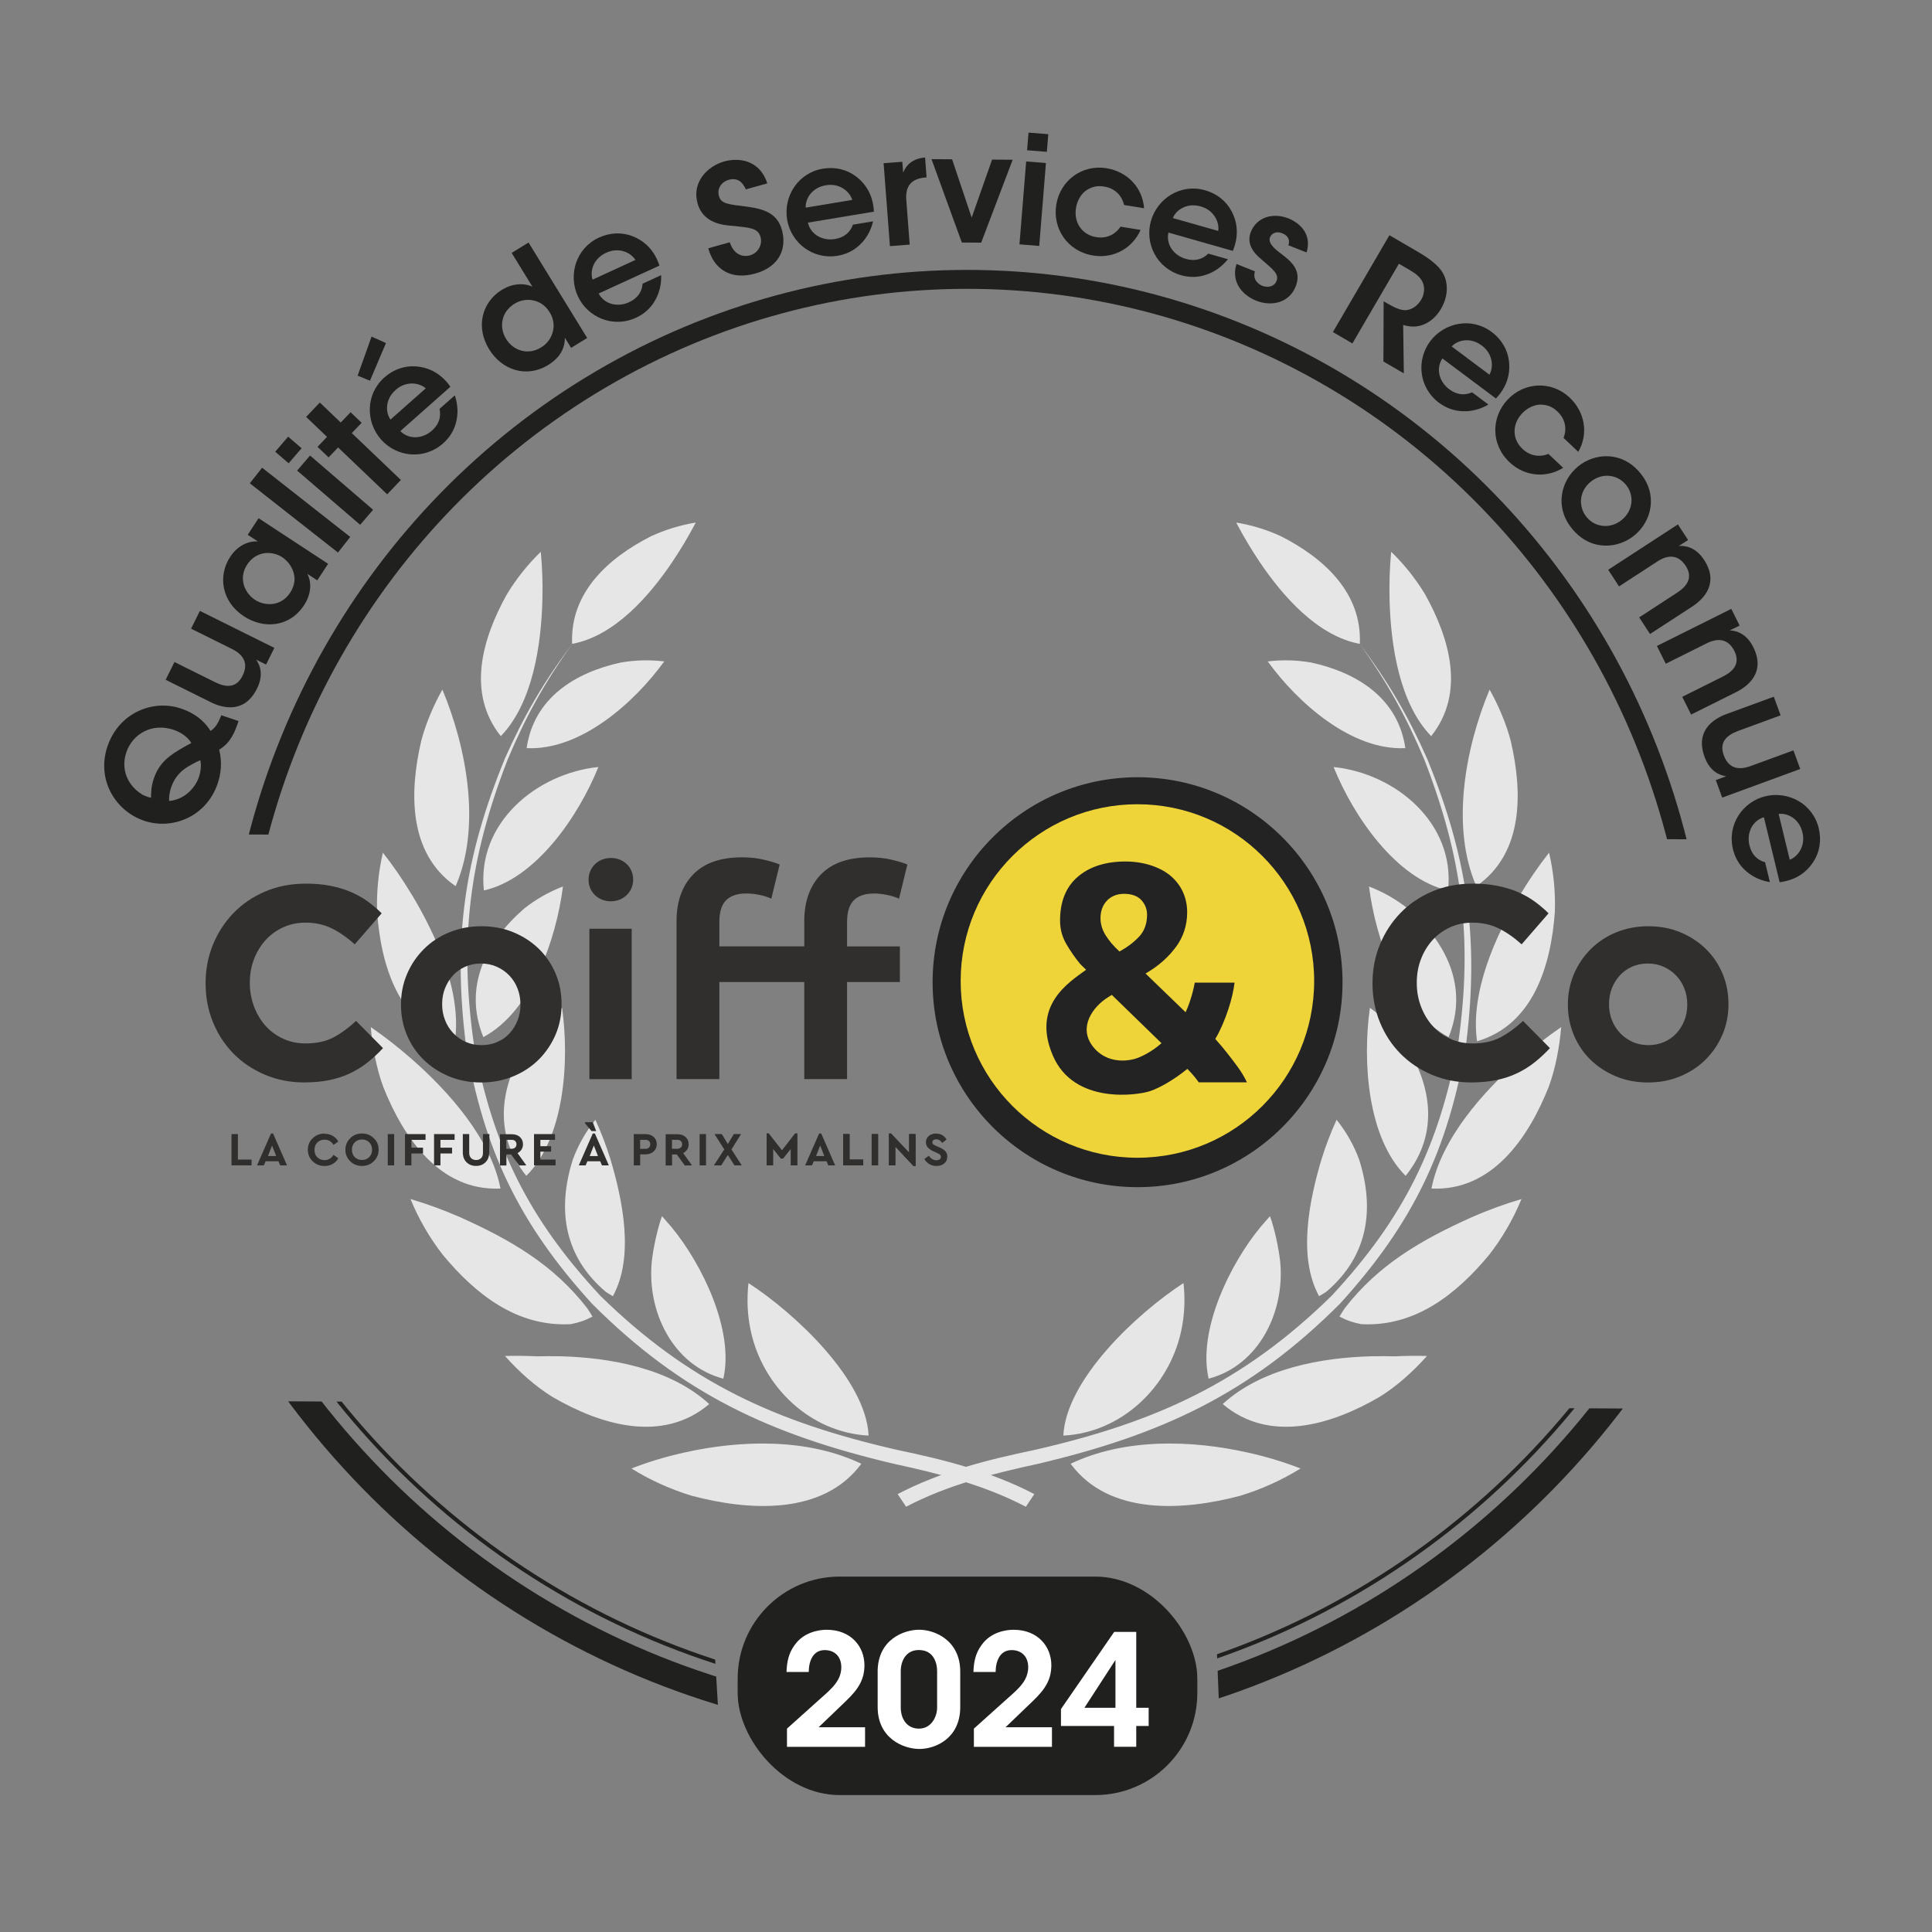 <?xml version="1.0" encoding="UTF-8"?><svg xmlns="http://www.w3.org/2000/svg" xmlns:xlink="http://www.w3.org/1999/xlink" viewBox="0 0 510.24 510.24"><rect x="0" y="0" width="510.24" height="510.24" fill="#808080" stroke="none"/><defs><style>.cls-1{stroke-width:1.05px;}.cls-1,.cls-2,.cls-3,.cls-4,.cls-5{fill:none;}.cls-1,.cls-3,.cls-5{stroke:#20201e;stroke-miterlimit:10;}.cls-6{clip-path:url(#clippath);}.cls-2,.cls-7,.cls-8,.cls-9,.cls-10,.cls-11,.cls-12,.cls-13{stroke-width:0px;}.cls-3{stroke-width:5px;}.cls-14{clip-path:url(#clippath-1);}.cls-4{stroke:#232324;stroke-miterlimit:10;stroke-width:.2px;}.cls-5{stroke-width:7px;}.cls-7{fill:#2f2f2e;}.cls-8{fill:#232324;}.cls-9{fill:#20201e;}.cls-10{fill:#302f2e;}.cls-11{fill:#fff;}.cls-12{fill:#eed439;}.cls-13{fill:#e6e6e6;}</style><clipPath id="clippath"><polygon class="cls-2" points="488.17 459.53 322.42 462.17 320.11 404.7 186.35 396.11 190.31 462.17 12.06 459.53 107.08 417.58 63.49 370.02 431.08 372 488.17 459.53"/></clipPath><clipPath id="clippath-1"><polygon class="cls-2" points="534.82 196.02 481.32 172.24 457.71 221.69 59.32 220.37 35.45 172.24 -50.43 5.79 534.82 5.79 534.82 196.02"/></clipPath></defs><g id="Calque_1"><g class="cls-6"><ellipse class="cls-1" cx="253.06" cy="233.15" rx="211.61" ry="215.86"/><ellipse class="cls-5" cx="253.06" cy="233.15" rx="218.64" ry="223.04"/></g><path class="cls-13" d="m143.24,158.58c-.31,11.64-2.51,27.08-10.98,35.84-9.12-11.44-4.86-25.82,1.58-37.42,2.49-4.12,5.52-7.93,8.98-11.28.41,4.27.54,8.57.42,12.86h0Zm37.32,225.07c15.09-3.4,32.67-3.87,46.92,2.93-10.2,13.82-30,12.37-44.76,8.46-5.6-1.7-10.99-4.13-15.96-7.21,4.47-1.75,9.11-3.13,13.8-4.18h0Zm-32.94-25.47c13.51.31,29.38,3.17,39.69,12.63-12.37,10.48-28.7,5.5-41.3-1.82-4.62-2.82-9.03-6.81-12.65-10.88,2.89-.08,5.67-.04,8.56.1,1.91-.06,3.79-.06,5.71-.02h0Zm-25.96-36.66c13.14,5.92,24.49,12.42,33.43,23.99.5.73.94,1.44,1.38,2.2-1.95,1.03-3.58,1.58-5.74,2-14.21.76-25.12-7.88-33.76-18.28-3.51-4.5-6.39-9.49-8.56-14.76,4.51,1.32,8.95,2.97,13.26,4.85h0Zm-12.91-41.81c9.79,8.6,20.85,20.99,23.43,34.18-16.05.78-25.67-13.52-30.95-26.81-1.78-4.77-2.9-10.73-3.3-15.82,3.8,2.61,7.35,5.41,10.82,8.45h0Zm.01-43.43c6.51,10.81,13.22,25.78,11.38,38.71-14.98-4.37-19.57-20.29-20.55-34.23-.17-5.22.35-10.48,1.53-15.57,2.78,3.52,5.32,7.25,7.63,11.1h0Zm11.57-2.24c-12.57-8.7-12.21-24.91-9.1-38.3,1.14-4.5,3.35-9.64,5.6-13.62,6.51,15.57,10.27,36.43,3.5,51.92h0Zm57.25-85.67c-6.03,8.97-15.28,19.61-26.48,21.68-.61-13.59,9.61-22.72,20.82-28.42,3.75-1.73,7.74-2.96,11.83-3.62-1.87,3.56-3.93,7.03-6.17,10.36h0Zm-13.58,26.59c-12.19,2.66-23,9.41-24.92,22.62,14.17.7,28.39-11.92,36.34-22.9-3.8-.46-7.65-.37-11.43.29h0Zm34.29,176.6c3.21,14.75,15.72,26.8,31.11,27.58-.7-14.81-19.43-32.29-31.73-40.28-.47,4.25-.29,8.53.62,12.7h0Zm-26.16-18.31c-1.27,13.05,5.49,27.31,18.9,30.86,2.93-12.69-5.56-30.2-13.68-40.03-.83-.98-1.66-1.94-2.52-2.9-1.19,3.29-2.33,8.54-2.7,12.07h0Zm-20.88-26.91c-4.14,13.18-2.24,25.39,8.53,34.66.13.18,1.79,1.16,2.08,1.32,5.72-10.41,2.56-25.42-.64-36.17-1.11-3.55-2.43-7.03-3.98-10.42-2.56,3.19-4.6,6.76-5.99,10.61h0Zm-11.37-31.82c-7.72,11.42-10.03,24.66-.88,36.02,10.08-10,11.44-30.21,9.44-44.38-3.32,2.4-6.07,5.01-8.56,8.36h0Zm-1.49-34.53c-10.11,8.82-16.09,20.71-10.74,33.91,12.75-6.78,19.28-25.97,21.03-39.78-3.71,1.42-7.18,3.39-10.29,5.87h0Zm-10.59-4.82c13.67-3.07,24.98-19.56,30.23-32.6-16.34,1.67-32.17,14.82-30.23,32.6h0Zm23.21-64.97c-7.19,10.11-12.18,19.06-16.98,30.5-9.98,25.8-12.79,47.12-8.95,74.56,5.03,27.46,14.43,46.47,33.46,66.95,23.49,23.01,46.46,33.37,78.28,40.68,12.65,2.64,24.82,5.7,36.34,11.7l-2.23,3.34c-11.03-5.76-22.8-8.72-34.9-11.35-32.5-7.67-55.92-18.47-79.68-42.27-19.21-21.1-28.62-40.63-33.34-68.73-3.46-27.79-.29-49.29,10.3-75.17,5.05-11.38,10.24-20.23,17.69-30.2h0Z"/><path class="cls-13" d="m366.99,158.58c.31,11.64,2.51,27.08,10.98,35.84,9.12-11.44,4.86-25.82-1.58-37.42-2.49-4.12-5.52-7.93-8.98-11.28-.41,4.27-.53,8.57-.42,12.86h0Zm-37.32,225.07c-15.09-3.4-32.67-3.87-46.92,2.93,10.2,13.82,30,12.37,44.76,8.46,5.6-1.7,10.99-4.13,15.96-7.21-4.47-1.75-9.11-3.13-13.8-4.18h0Zm32.94-25.47c-13.51.31-29.38,3.17-39.69,12.63,12.37,10.48,28.7,5.5,41.3-1.82,4.62-2.82,9.03-6.81,12.65-10.88-2.89-.08-5.67-.04-8.56.1-1.91-.06-3.79-.06-5.71-.02h0Zm25.96-36.66c-13.14,5.92-24.49,12.42-33.43,23.99-.5.73-.94,1.44-1.38,2.2,1.95,1.03,3.58,1.58,5.74,2,14.21.76,25.12-7.88,33.76-18.28,3.51-4.5,6.39-9.49,8.56-14.76-4.51,1.32-8.95,2.97-13.26,4.85h0Zm12.91-41.81c-9.79,8.6-20.85,20.99-23.43,34.18,16.05.78,25.67-13.52,30.95-26.81,1.78-4.77,2.9-10.73,3.3-15.82-3.8,2.61-7.35,5.41-10.82,8.45h0Zm-.01-43.43c-6.51,10.81-13.22,25.78-11.38,38.71,14.98-4.37,19.57-20.29,20.55-34.23.18-5.22-.35-10.48-1.53-15.57-2.78,3.52-5.32,7.25-7.63,11.1h0Zm-11.57-2.24c12.57-8.7,12.21-24.91,9.1-38.3-1.14-4.5-3.35-9.64-5.6-13.62-6.51,15.57-10.27,36.43-3.5,51.92h0Zm-57.25-85.67c6.03,8.97,15.28,19.61,26.48,21.68.61-13.59-9.61-22.72-20.82-28.42-3.75-1.73-7.74-2.96-11.83-3.62,1.87,3.56,3.93,7.03,6.17,10.36h0Zm13.58,26.59c12.19,2.66,23,9.41,24.92,22.62-14.17.7-28.39-11.92-36.34-22.9,3.8-.46,7.65-.37,11.43.29h0Zm-34.29,176.6c-3.21,14.75-15.72,26.8-31.11,27.58.7-14.81,19.43-32.29,31.73-40.28.47,4.25.29,8.53-.62,12.7h0Zm26.16-18.31c1.27,13.05-5.49,27.31-18.9,30.86-2.93-12.69,5.56-30.2,13.68-40.03.83-.98,1.66-1.94,2.52-2.9,1.19,3.29,2.33,8.54,2.7,12.07h0Zm20.88-26.91c4.14,13.18,2.24,25.39-8.53,34.66-.13.18-1.79,1.16-2.08,1.32-5.72-10.41-2.56-25.42.64-36.17,1.11-3.55,2.43-7.03,3.98-10.42,2.56,3.19,4.6,6.76,5.99,10.61h0Zm11.37-31.82c7.72,11.42,10.03,24.66.88,36.02-10.08-10-11.44-30.21-9.44-44.38,3.32,2.4,6.07,5.01,8.56,8.36h0Zm1.49-34.53c10.11,8.82,16.09,20.71,10.74,33.91-12.75-6.78-19.28-25.97-21.03-39.78,3.71,1.42,7.18,3.39,10.29,5.87h0Zm10.59-4.82c-13.67-3.07-24.98-19.56-30.23-32.6,16.34,1.67,32.17,14.82,30.23,32.6h0Zm-23.21-64.97c7.19,10.11,12.18,19.06,16.98,30.5,9.98,25.8,12.79,47.12,8.95,74.56-5.03,27.46-14.44,46.47-33.46,66.95-23.49,23.01-46.46,33.37-78.28,40.68-12.65,2.64-24.82,5.7-36.34,11.7l2.23,3.34c11.03-5.76,22.8-8.72,34.9-11.35,32.5-7.67,55.92-18.47,79.68-42.27,19.21-21.1,28.62-40.63,33.34-68.73,3.46-27.79.29-49.29-10.3-75.17-5.05-11.38-10.24-20.23-17.69-30.2h0Z"/></g><g id="Calque_2"><path class="cls-9" d="m63,190.42c-.22.64-.43,1.29-.7,1.96-1.35,3.51-3.2,4.87-4.42,5.6.85,3.37.46,6.4-.37,8.87-3.04,9.02-12.15,12.37-19.42,9.92-7.62-2.57-12.68-10.86-9.71-19.65,2.96-8.79,11.91-12.53,19.41-10,5,1.69,6.94,4.58,7.83,5.93,1.32-.91,2-2.07,2.83-4.15l4.55,1.53Zm-29.66,8.36c-1.46,4.32.28,8.83,4.53,11.23.85.37,1.45.57,2.01.68.03-1.09,0-2.87.71-4.99.78-2.31,1.96-4.19,4.14-5.91,1.71-1.32,2.9-1.98,5.8-3.57-.96-1.55-2.61-2.78-4.66-3.47-5.69-1.92-10.86,1.03-12.53,5.99v.04Zm19.21,6.39c.57-1.71.61-3.43.34-4.4-1.27.5-3.12,1.61-3.76,2.02-2.02,1.35-3.26,3.17-3.91,5.1-.54,1.59-.58,2.72-.56,3.65,4.49-.43,7.06-3.91,7.88-6.34v-.04Z"/><path class="cls-9" d="m72.46,171.1l-2.19,4.41-2.62-1.3c1.13,1.59,1.98,4.2.18,7.73-3.24,6.43-8.75,5.21-12.19,3.5l-11.89-5.91,2.33-4.69,10.71,5.32c2.9,1.44,5.67,1.61,7.29-1.74,1.67-3.37.02-5.62-2.77-7l-10.85-5.39,2.33-4.69,19.67,9.77Z"/><path class="cls-9" d="m86.66,148.89l-2.87,4.38-2.64-1.73c1.37,2.57.84,5.72-.85,8.29-3.86,5.89-10.7,6.33-15.89,2.93-5.79-3.79-6.99-10.56-3.61-15.71,2.19-3.34,5.3-4.22,7.3-4.06l-2.68-1.75,2.87-4.38,18.36,12.04Zm-19.28,9.55c2.27,1.49,6.66,2.02,9.25-1.92,1.6-2.44,1.38-4.88.26-6.81-.52-.96-1.26-1.73-2.11-2.39-.85-.6-1.86-1.03-2.91-1.19-2.24-.37-4.87.35-6.6,2.99-2.32,3.55-.76,7.44,2.08,9.3l.03.02Z"/><path class="cls-9" d="m65.98,127.64l3.24-4.12,23.28,18.29-3.24,4.12-23.28-18.29Z"/><path class="cls-9" d="m72.68,119.3l3.42-3.97,3.55,3.05-3.42,3.97-3.55-3.05Zm5.79,4.98l3.42-3.97,16.65,14.32-3.42,3.97-16.65-14.32Z"/><path class="cls-9" d="m89.29,118.17l-2.51,2.63-2.92-2.79,2.51-2.63-5.52-5.28,3.62-3.79,5.52,5.28,2.6-2.72,2.92,2.79-2.6,2.72,12.96,12.38-3.62,3.79-12.96-12.38Z"/><path class="cls-9" d="m98.13,88.9l3.81,1.7-4.23,9.94-3.26-1.33,3.68-10.32Zm7.59,24.96c2.51,2.47,6.15,1.87,8.37-.15,1.92-1.7,2.43-3.71,1.99-5.72l4.04-3.58c.84,2.52.89,4.93.34,7.08-.53,2.18-1.72,4.09-3.43,5.6-5.06,4.48-12.31,3.59-16.37-.99-4.14-4.67-4.12-12.01.85-16.41,2.45-2.18,5.43-3.16,8.36-2.92,3.84.29,6.87,2.2,9.08,5.37l-13.23,11.72Zm6.72-11.29c-1.53-1.42-5.11-2.15-7.96.42-2.9,2.57-2.63,6.07-1.35,7.82l9.31-8.25Z"/><path class="cls-9" d="m155.09,89.25l-4.26,2.62-1.65-2.69c.04,1.9-.58,4.86-4.4,7.21-5.76,3.54-12.24,1.32-15.59-4.13-3.73-6.06-1.76-12.57,3.31-15.69,3.58-2.2,6.76-1.52,8.11-.85l-1.67-2.73-3.81-6.2,4.46-2.74,15.49,25.22Zm-21.43.26c1.95,3.17,5.82,4.36,9.26,2.24,1.64-1,2.7-2.55,3.11-4.26s.12-3.55-.95-5.14c-1.01-1.63-2.51-2.63-4.14-2.99-1.65-.39-3.46-.13-5.06.86-3.65,2.24-4.04,6.33-2.24,9.26l.02.03Z"/><path class="cls-9" d="m158.1,77.52c1.69,3.1,5.34,3.58,8.05,2.29,2.33-1.07,3.41-2.84,3.56-4.89l4.91-2.25c.07,2.65-.58,4.97-1.73,6.87-1.14,1.93-2.83,3.41-4.91,4.37-6.14,2.82-12.83-.14-15.38-5.7-2.6-5.67-.45-12.68,5.58-15.46,2.98-1.37,6.11-1.44,8.85-.37,3.59,1.39,5.93,4.1,7.13,7.77l-16.07,7.37Zm9.71-8.86c-1.05-1.81-4.27-3.54-7.74-1.9-3.53,1.62-4.28,5.05-3.57,7.09l11.3-5.19Z"/><path class="cls-9" d="m192.73,64c1.27,3.8,4.05,3.81,5.29,3.46,2.2-.61,3.4-2.86,2.84-4.86-.68-2.43-2.89-2.47-7.3-2.95-2.37-.17-7.84-.55-9.34-5.95-1.53-5.47,2.46-9.78,7.08-11.07,3.78-1.05,9.34-.45,11.34,5.8l-5.66,1.58c-.6-1.25-1.71-3.3-4.52-2.52-1.89.53-3.14,2.29-2.6,4.21.55,2.13,2.24,2.24,7.62,2.9,4.88.67,7.89,2.07,9.02,6.12,1.28,4.58-.34,9.64-7.04,11.52-6.47,1.81-10.91-1.15-12.41-6.67l5.7-1.59Z"/><path class="cls-9" d="m213.37,58.8c.81,3.43,4.21,4.85,7.17,4.32,2.53-.42,4.03-1.85,4.72-3.79l5.33-.88c-.63,2.58-1.86,4.65-3.48,6.17-1.61,1.56-3.63,2.55-5.88,2.92-6.67,1.11-12.34-3.5-13.35-9.54-1.02-6.16,2.89-12.36,9.44-13.45,3.24-.54,6.28.21,8.64,1.97,3.1,2.28,4.65,5.51,4.84,9.38l-17.44,2.9Zm11.7-6c-.54-2.02-3.19-4.54-6.97-3.87-3.83.64-5.46,3.75-5.3,5.91l12.27-2.04Z"/><path class="cls-9" d="m233.35,43.11l4.95-.38.22,2.87c.81-2.03,2.48-3.72,5.79-4.01l.4,5.26-.24.02c-3.67.28-5.41,2.14-5.12,5.93l.9,11.8-5.22.4-1.67-21.9Z"/><path class="cls-9" d="m259.14,64.09l-5.12-.04-8.01-22.02,5.44.04,5.17,15.4,5.39-15.32,5.44.04-8.32,21.9Z"/><path class="cls-9" d="m271.01,42.64l5.22.42-1.77,21.89-5.22-.42,1.77-21.89Zm.62-7.62l5.22.42-.38,4.66-5.22-.42.38-4.67Z"/><path class="cls-9" d="m301.22,60.73c-2.01,4.62-6.92,7.67-12.53,6.75-6.87-1.12-10.74-7.22-9.73-13.42,1.04-6.39,6.8-10.68,13.28-9.63,5.45.89,9.51,5.07,9.91,10.57l-5.29-.86c-.54-2.44-2.36-4.4-5.21-4.86-1.89-.35-3.46.08-4.92,1.1-1.3,1-2.25,2.63-2.56,4.53-.64,3.91,1.64,7.11,5.31,7.71,3.24.53,5.37-1.11,6.45-2.76l5.29.86Z"/><path class="cls-9" d="m308.58,61.41c-.73,3.45,1.73,6.19,4.63,6.97,2.46.7,4.43.05,5.89-1.4l5.2,1.48c-1.67,2.06-3.67,3.41-5.78,4.1-2.12.73-4.37.75-6.57.13-6.5-1.85-9.66-8.45-7.99-14.33,1.71-6,7.9-9.94,14.29-8.12,3.15.9,5.59,2.88,6.97,5.48,1.82,3.39,1.84,6.97.37,10.54l-17.01-4.84Zm13.14-.42c.38-2.05-.94-5.47-4.65-6.48-3.73-1.06-6.54,1.05-7.32,3.08l11.97,3.4Z"/><path class="cls-9" d="m340.25,64.78c.39-1.09.27-2.43-1.62-3.18-1.64-.65-2.83.08-3.23,1.09-.48,1.32.73,2.61,2.44,3.94,2.92,2.19,6.07,4.56,4.37,8.96-1.59,4.23-6.18,5.51-10.46,3.82-3.16-1.25-6.79-4.58-5.2-9.68l4.87,1.93c-.68,2.27,1.04,3.46,1.97,3.83,1.53.6,3.22.12,3.73-1.28.69-1.75-.64-2.84-3.88-5.62-2.41-1.95-4.04-4.35-2.91-7.31,1.59-4.02,5.96-5.17,9.91-3.61,2.75,1.09,6.36,3.94,4.82,9.01l-4.8-1.9Z"/><path class="cls-9" d="m366.95,62.12l7.74,4.52c3.97,2.32,5.89,4.27,6.69,6.08,1.22,2.75.85,6.01-.81,8.84-1.09,1.87-2.57,3.22-4.16,3.96-2.05.98-3.93.86-5.83.3l.17,12.79-5.39-3.14.06-15.9,1,.58c1.69.99,3.58,1.95,5.14,1.75,1.49-.24,2.89-1.23,3.8-2.78.91-1.55.97-3.41.26-4.8-.59-1.13-1.71-2.07-3.16-2.91l-3.01-1.75-12.28,21.04-5.15-3,14.92-25.56Z"/><path class="cls-9" d="m380.93,94.66c-1.92,2.96-.59,6.4,1.84,8.16,2.05,1.53,4.12,1.63,6,.79l4.32,3.23c-2.29,1.33-4.64,1.87-6.86,1.76-2.24-.08-4.35-.86-6.18-2.22-5.41-4.05-6.01-11.33-2.35-16.23,3.74-5,10.92-6.46,16.24-2.49,2.63,1.96,4.19,4.68,4.56,7.6.49,3.81-.76,7.17-3.42,9.98l-14.16-10.58Zm12.42,4.29c1.09-1.78,1.07-5.44-2.03-7.71-3.11-2.32-6.48-1.35-7.93.26l9.96,7.45Z"/><path class="cls-9" d="m412.84,123.54c-4.25,2.69-10.03,2.46-14.16-1.45-5.06-4.78-4.83-12-.51-16.56,4.45-4.71,11.63-5.02,16.39-.51,4.01,3.79,5.02,9.54,2.26,14.31l-3.89-3.68c.93-2.32.51-4.96-1.58-6.94-1.37-1.35-2.91-1.87-4.69-1.85-1.64.1-3.34.91-4.66,2.31-2.72,2.88-2.64,6.81.06,9.36,2.38,2.25,5.07,2.09,6.88,1.34l3.89,3.68Z"/><path class="cls-9" d="m416.72,123.22c4.3-3.58,11.52-4.23,16.41,1.64,4.89,5.87,2.95,12.85-1.39,16.46-4.36,3.64-11.58,4.29-16.47-1.58-4.89-5.87-2.95-12.85,1.42-16.49l.03-.03Zm3.29,4.08c-2.95,2.46-3.26,6.52-.96,9.29,2.3,2.77,6.33,3.16,9.31.68,2.98-2.48,3.32-6.52,1.02-9.28-2.3-2.77-6.36-3.19-9.34-.71l-.03.03Z"/><path class="cls-9" d="m443.14,138.5l2.68,4.12c-.8.52-1.58,1.03-2.47,1.56,1.96-.13,4.64.46,6.75,3.77,3.87,6.02.02,10.15-3.23,12.27l-11.1,7.22-2.86-4.39,9.99-6.51c2.75-1.79,4.27-4.07,2.26-7.15-2.06-3.1-4.84-2.82-7.42-1.13l-10.16,6.61-2.86-4.39,18.4-11.98Z"/><path class="cls-9" d="m457.24,160.81l2.2,4.4c-.86.43-1.68.84-2.63,1.27,1.97.09,4.56.99,6.27,4.51,3.16,6.43-1.14,10.09-4.61,11.82l-11.85,5.91-2.34-4.69,10.67-5.32c2.94-1.46,4.71-3.55,3.07-6.85-1.7-3.31-4.49-3.35-7.24-1.98l-10.85,5.41-2.34-4.69,19.65-9.8Z"/><path class="cls-9" d="m454.83,210.64l-1.69-4.62,2.74-1.01c-1.93-.27-4.41-1.45-5.73-5.18-2.44-6.77,2.24-9.94,5.84-11.26l12.47-4.57,1.8,4.92-11.23,4.12c-3.04,1.12-5.07,3.01-3.76,6.49,1.29,3.53,4.06,3.88,6.99,2.81l11.38-4.17,1.8,4.92-20.62,7.56Z"/><path class="cls-9" d="m465.83,215.83c-3.37,1.06-4.54,4.56-3.79,7.46.6,2.49,2.13,3.89,4.12,4.43l1.27,5.25c-2.62-.44-4.77-1.52-6.41-3.02-1.68-1.49-2.81-3.44-3.34-5.65-1.59-6.57,2.59-12.56,8.54-14.01,6.07-1.47,12.54,1.98,14.1,8.43.77,3.19.25,6.28-1.33,8.76-2.05,3.25-5.16,5.04-8.99,5.51l-4.16-17.18Zm6.84,11.22c1.97-.68,4.29-3.51,3.35-7.23-.91-3.77-4.13-5.17-6.28-4.86l2.93,12.09Z"/><rect class="cls-9" x="194.82" y="416.38" width="121.39" height="57.7" rx="26.94" ry="26.94"/><path class="cls-11" d="m207.84,456.53c2.95-2.67,5.9-5.29,8.86-7.95,3.03-2.67,5.45-4.76,5.49-8.24,0-2.99-1.89-4.55-4.39-4.55-2.95,0-4.18,2.67-4.22,5.78h-5.86c.08-2.34.45-4.84,2.13-7.09,2.38-3.4,6.31-4.06,8.49-4.06,6.36,0,9.96,4.39,9.96,9.39-.04,3.53-1.31,6.03-4.88,9.43-2.38,2.3-4.8,4.59-7.22,6.93h12.26v5.17h-20.62v-4.8Z"/><path class="cls-11" d="m231.78,441.56c0-8.77,7.18-11.15,10.95-11.15,4.26,0,10.87,2.87,10.87,11.07v9.35c0,8.28-6.56,11.07-10.78,11.07s-11.03-2.79-11.03-11.07v-9.27Zm6.11,9.43c0,2.75,1.48,5.54,4.8,5.54s4.8-3.2,4.8-5.54v-9.68c0-1.72-.66-5.54-4.84-5.54-3.4,0-4.76,2.91-4.76,5.58v9.63Z"/><path class="cls-11" d="m257.2,456.53c2.95-2.67,5.9-5.29,8.86-7.95,3.03-2.67,5.45-4.76,5.49-8.24,0-2.99-1.89-4.55-4.39-4.55-2.95,0-4.18,2.67-4.22,5.78h-5.86c.08-2.34.45-4.84,2.13-7.09,2.38-3.4,6.31-4.06,8.49-4.06,6.36,0,9.96,4.39,9.96,9.39-.04,3.53-1.31,6.03-4.88,9.43-2.38,2.3-4.8,4.59-7.22,6.93h12.26v5.17h-20.62v-4.8Z"/><path class="cls-11" d="m294.22,455.83h-14.02v-4.47l14.06-20.38h5.82v20.05h3.28v4.8h-3.28v5.49h-5.86v-5.49Zm.37-4.8v-12.63l-8.2,12.63h8.2Z"/><g class="cls-14"><ellipse class="cls-3" cx="255.41" cy="271.33" rx="193.66" ry="197.55"/></g><path class="cls-8" d="m300.43,205.44c-29.75,0-53.95,24.21-53.95,53.96s24.2,53.95,53.95,53.95,53.96-24.2,53.96-53.95-24.2-53.96-53.96-53.96"/><path class="cls-8" d="m262.17,221.14c9.8-9.8,23.33-15.87,38.26-15.87s28.46,6.07,38.26,15.87c9.8,9.8,15.87,23.33,15.87,38.26s-6.07,28.46-15.87,38.26c-9.8,9.8-23.33,15.87-38.26,15.87s-28.46-6.07-38.26-15.87c-9.8-9.8-15.87-23.33-15.87-38.26s6.07-28.46,15.87-38.26m38.26-15.53c-14.83,0-28.27,6.03-38.01,15.77-9.74,9.74-15.77,23.18-15.77,38.01s6.03,28.27,15.77,38.01c9.74,9.74,23.18,15.77,38.01,15.77s28.27-6.03,38.01-15.77c9.74-9.74,15.77-23.18,15.77-38.01s-6.03-28.27-15.77-38.01c-9.74-9.74-23.18-15.77-38.01-15.77Z"/><path class="cls-8" d="m300.43,216.64c-23.58,0-42.76,19.19-42.76,42.76s19.18,42.76,42.76,42.76,42.76-19.18,42.76-42.76-19.18-42.76-42.76-42.76"/><path class="cls-4" d="m300.43,216.64c-23.58,0-42.76,19.19-42.76,42.76s19.18,42.76,42.76,42.76,42.76-19.18,42.76-42.76-19.18-42.76-42.76-42.76Z"/><path class="cls-12" d="m253.71,259.08c0,25.78,20.9,46.68,46.68,46.68s46.68-20.9,46.68-46.68-20.9-46.68-46.68-46.68-46.68,20.9-46.68,46.68"/><path class="cls-8" d="m313.83,282.56c.83.81,1.67,1.79,2.5,2.93.09.12.18.24.26.36h12.73c-.74-1.58-1.65-2.99-2.44-4.08-1.78-2.42-3.9-5.16-5.77-7.21l-.16-.17.12-.2c.64-1.08,1.24-2.29,1.8-3.59.55-1.3,1.06-2.63,1.5-3.95.44-1.32.81-2.63,1.1-3.9.26-1.15.46-2.24.58-3.24h-10.51c-.16.93-.4,1.94-.7,3.03-.49,1.75-1.01,3.22-1.54,4.38l-.19.41-10.57-10.22.35-.21c3.07-1.81,5.65-4.09,7.65-6.78,1.98-2.67,2.99-5.75,2.99-9.18,0-1.85-.35-3.59-1.04-5.18-.69-1.59-1.72-3-3.06-4.21-1.34-1.2-3.05-2.17-5.06-2.87-2.02-.7-4.42-1.16-7.14-1.16-5.37,0-9.64,1.45-12.69,4.12-3.04,2.66-4.58,6.51-4.58,11.46,0,2.24.55,4.32,1.64,6.19,1.1,1.89,2.35,3.7,3.73,5.36l1.51,1.47c-4.46,3.27-14.48,9.36-8.78,22.66,5.58,13.02,22.43,10.49,25.69,9.38,2.58-.88,6.28-2.98,9.83-5.87l.25.25Zm-21.57-44.61c1.09-1.19,2.64-1.89,4.61-1.89,2.15,0,3.72.66,4.67,1.77.93,1.09,1.4,2.35,1.4,3.74,0,2.38-.72,4.34-2.13,5.83-1.38,1.46-3.05,2.73-4.96,3.78l-.2.11-.17-.16c-1.41-1.3-2.58-2.68-3.47-4.1-.91-1.45-1.37-2.97-1.37-4.52,0-1.85.55-3.39,1.63-4.57Zm8.25,41.42c-2.17.88-8.24,1.88-11.99-3.14-3.76-5.02.12-10.36,4.08-12.84.33-.21.68-.42,1.03-.64l13.07,12.71.05.05c-2.8,2.45-5.22,3.45-6.24,3.87Z"/><path class="cls-10" d="m378.22,235.44c-3.24,1.38-6.02,3.26-8.34,5.66-2.32,2.39-4.13,5.17-5.44,8.34-1.31,3.17-1.96,6.56-1.96,10.19v.14c0,3.63.65,7.04,1.96,10.22,1.3,3.19,3.12,5.96,5.44,8.3,2.32,2.35,5.07,4.19,8.27,5.55,3.19,1.35,6.65,2.03,10.37,2.03,2.47,0,4.69-.21,6.67-.62,1.98-.41,3.81-1.01,5.48-1.81,1.67-.8,3.2-1.75,4.6-2.86,1.4-1.11,2.76-2.37,4.06-3.77l-7.1-7.18c-1.98,1.84-3.98,3.29-5.98,4.35-2,1.06-4.46,1.59-7.36,1.59-2.18,0-4.17-.42-5.98-1.27-1.81-.84-3.36-1.99-4.64-3.44-1.28-1.45-2.28-3.14-3.01-5.08-.73-1.93-1.09-3.99-1.09-6.16v-.14c0-2.18.36-4.22,1.09-6.13.72-1.91,1.74-3.59,3.04-5.04,1.3-1.45,2.86-2.58,4.68-3.41,1.81-.82,3.78-1.23,5.91-1.23,2.56,0,4.87.51,6.92,1.52,2.05,1.02,4.07,2.42,6.05,4.21l7.11-8.19c-1.16-1.16-2.42-2.22-3.77-3.19-1.35-.97-2.83-1.79-4.42-2.47-1.59-.68-3.37-1.21-5.33-1.6-1.96-.39-4.12-.58-6.49-.58-3.92,0-7.49.69-10.73,2.07Z"/><path class="cls-10" d="m431.14,275.16c-1.26-.57-2.35-1.35-3.28-2.33-.93-.98-1.65-2.12-2.16-3.43-.51-1.31-.76-2.69-.76-4.16v-.1c0-1.47.25-2.85.76-4.14.5-1.29,1.21-2.43,2.1-3.4.9-.98,1.98-1.75,3.23-2.3,1.26-.56,2.65-.83,4.19-.83s2.89.29,4.16.86c1.27.57,2.38,1.35,3.31,2.33.93.98,1.65,2.12,2.16,3.43.5,1.31.76,2.69.76,4.16v.1c0,1.47-.25,2.85-.76,4.14-.51,1.29-1.21,2.43-2.11,3.4-.9.98-1.98,1.75-3.26,2.3-1.27.56-2.66.83-4.16.83s-2.93-.29-4.19-.86Zm-4.32-28.93c-2.6,1.08-4.84,2.56-6.72,4.45-1.88,1.88-3.35,4.06-4.42,6.55-1.06,2.49-1.6,5.15-1.6,8.01v.11c0,2.85.52,5.52,1.57,8.01,1.05,2.49,2.51,4.65,4.39,6.5,1.88,1.84,4.11,3.31,6.7,4.39,2.58,1.08,5.41,1.63,8.49,1.63s5.92-.54,8.52-1.63c2.6-1.08,4.84-2.56,6.72-4.44,1.88-1.88,3.35-4.07,4.42-6.55,1.07-2.49,1.6-5.16,1.6-8.01v-.11c0-2.85-.52-5.52-1.57-8.01-1.04-2.49-2.51-4.65-4.39-6.5-1.88-1.84-4.11-3.31-6.7-4.39-2.58-1.08-5.41-1.62-8.49-1.62s-5.92.54-8.52,1.62Z"/><path class="cls-10" d="m70.04,235.44c-3.24,1.38-6.02,3.26-8.34,5.66-2.32,2.39-4.13,5.17-5.44,8.34-1.3,3.17-1.96,6.56-1.96,10.19v.14c0,3.63.65,7.04,1.96,10.22,1.31,3.19,3.12,5.96,5.44,8.3,2.32,2.35,5.08,4.19,8.27,5.55,3.19,1.35,6.65,2.03,10.37,2.03,2.47,0,4.69-.21,6.67-.62,1.98-.41,3.81-1.01,5.48-1.81,1.67-.8,3.2-1.75,4.6-2.86,1.4-1.11,2.76-2.37,4.06-3.77l-7.11-7.18c-1.98,1.84-3.98,3.29-5.98,4.35-2.01,1.06-4.46,1.59-7.36,1.59-2.17,0-4.17-.42-5.98-1.27-1.81-.84-3.36-1.99-4.64-3.44-1.28-1.45-2.29-3.14-3.01-5.08-.72-1.93-1.09-3.99-1.09-6.16v-.14c0-2.18.36-4.22,1.09-6.13.72-1.91,1.74-3.59,3.05-5.04,1.31-1.45,2.87-2.58,4.68-3.41,1.81-.82,3.78-1.23,5.91-1.23,2.56,0,4.87.51,6.92,1.52,2.05,1.02,4.07,2.42,6.06,4.21l7.11-8.19c-1.16-1.16-2.42-2.22-3.77-3.19-1.35-.97-2.83-1.79-4.42-2.47-1.6-.68-3.37-1.21-5.33-1.6-1.96-.39-4.12-.58-6.49-.58-3.91,0-7.49.69-10.73,2.07Z"/><path class="cls-10" d="m122.96,275.16c-1.26-.57-2.35-1.35-3.28-2.33-.93-.98-1.65-2.12-2.15-3.43-.51-1.31-.76-2.69-.76-4.16v-.1c0-1.47.25-2.85.76-4.14.51-1.29,1.21-2.43,2.11-3.4.9-.98,1.97-1.75,3.23-2.3,1.26-.56,2.65-.83,4.19-.83s2.89.29,4.17.86c1.27.57,2.37,1.35,3.31,2.33.93.98,1.65,2.12,2.15,3.43.51,1.31.76,2.69.76,4.16v.1c0,1.47-.25,2.85-.76,4.14-.51,1.29-1.21,2.43-2.1,3.4-.9.98-1.98,1.75-3.26,2.3-1.27.56-2.66.83-4.16.83s-2.93-.29-4.19-.86Zm-4.32-28.93c-2.6,1.08-4.85,2.56-6.72,4.45-1.88,1.88-3.35,4.06-4.42,6.55-1.06,2.49-1.6,5.15-1.6,8.01v.11c0,2.85.52,5.52,1.57,8.01,1.04,2.49,2.51,4.65,4.39,6.5,1.88,1.84,4.11,3.31,6.7,4.39,2.58,1.08,5.41,1.63,8.49,1.63s5.92-.54,8.52-1.63c2.6-1.08,4.85-2.56,6.73-4.44,1.88-1.88,3.35-4.07,4.42-6.55,1.06-2.49,1.59-5.16,1.59-8.01v-.11c0-2.85-.52-5.52-1.57-8.01-1.05-2.49-2.51-4.65-4.39-6.5-1.88-1.84-4.11-3.31-6.7-4.39-2.58-1.08-5.41-1.62-8.49-1.62s-5.92.54-8.52,1.62Z"/><rect class="cls-10" x="155.66" y="245.28" width="11.17" height="39.72"/><path class="cls-10" d="m158.97,227.03c-.72.3-1.35.71-1.87,1.24-.52.52-.93,1.13-1.22,1.82-.3.69-.44,1.43-.44,2.22v.03c0,.79.14,1.53.43,2.22.29.69.7,1.29,1.22,1.8.52.51,1.14.92,1.86,1.22.72.3,1.5.45,2.36.45s1.64-.15,2.37-.45c.72-.3,1.34-.71,1.87-1.23.52-.52.93-1.13,1.23-1.82.29-.69.44-1.43.44-2.22v-.03c0-.79-.15-1.53-.43-2.22-.29-.69-.7-1.29-1.22-1.8-.52-.51-1.14-.92-1.86-1.22-.72-.3-1.5-.45-2.36-.45s-1.64.15-2.37.45Z"/><path class="cls-10" d="m216.77,230.97c-2.91,3.03-4.36,7.13-4.36,12.28v6.69h-22.43v-6.54c0-1.06.11-2.05.34-2.96.23-.91.61-1.69,1.14-2.35.53-.66,1.26-1.17,2.2-1.55.93-.38,2.09-.57,3.45-.57,1.01,0,2.11.11,3.3.34,1.19.23,2.29.57,3.3,1.02l2.2-9.02c-.96-.41-2.33-.82-4.1-1.25-1.77-.43-3.71-.64-5.84-.64-5.71,0-10.02,1.52-12.93,4.55-2.91,3.03-4.36,7.13-4.36,12.28v41.74h11.3v-25.64h22.43v25.64h11.3v-25.64h13.95v-9.4h-13.95v-6.54c0-1.06.12-2.05.34-2.96.23-.91.61-1.69,1.14-2.35.53-.66,1.26-1.17,2.2-1.55.93-.38,2.08-.57,3.45-.57,1.01,0,2.11.11,3.3.34,1.19.23,2.29.57,3.3,1.02l2.2-9.02c-.96-.41-2.33-.82-4.09-1.25-1.77-.43-3.72-.64-5.84-.64-5.71,0-10.02,1.52-12.93,4.55Z"/><polygon class="cls-10" points="61.14 299.51 61.14 307.77 66.44 307.77 66.44 306.24 62.83 306.24 62.83 299.51 61.14 299.51"/><path class="cls-10" d="m71.85,302.53l1.09,2.78h-2.17l1.09-2.78Zm-.28-3.17l-3.69,8.41h1.81l.46-1.08h3.38l.46,1.08h1.81l-3.68-8.41h-.56Z"/><path class="cls-7" d="m216.61,302.53l1.09,2.78h-2.18l1.09-2.78Zm-.28-3.17l-3.69,8.41h1.81l.46-1.08h3.38l.46,1.08h1.81l-3.68-8.41h-.56Z"/><path class="cls-10" d="m82.58,300.6c-.85.83-1.28,1.84-1.28,3.05s.43,2.23,1.28,3.05c.85.83,1.89,1.24,3.13,1.24.79,0,1.5-.17,2.14-.54.64-.36,1.14-.86,1.5-1.5l-1.27-.9c-.59.93-1.38,1.39-2.36,1.39-.78,0-1.41-.25-1.92-.75-.5-.5-.75-1.15-.75-1.94s.25-1.45.75-1.96c.5-.51,1.14-.76,1.92-.76.99,0,1.78.46,2.36,1.39l1.27-.9c-.36-.64-.86-1.14-1.5-1.5s-1.35-.54-2.14-.54v-.06c-1.24,0-2.28.41-3.13,1.24Z"/><path class="cls-10" d="m93.69,305.6c-.5-.5-.75-1.15-.75-1.95s.25-1.44.75-1.95c.5-.51,1.14-.76,1.9-.76h.03c.76-.01,1.39.24,1.89.75.5.51.75,1.16.75,1.95s-.25,1.44-.75,1.95c-.5.51-1.14.76-1.9.76s-1.42-.25-1.92-.75Zm-1.19-5.01c-.85.83-1.28,1.84-1.28,3.05s.43,2.23,1.28,3.05c.85.83,1.89,1.24,3.1,1.24s2.25-.41,3.11-1.24c.86-.83,1.29-1.84,1.29-3.05s-.42-2.23-1.29-3.05c-.86-.83-1.9-1.24-3.11-1.24s-2.25.41-3.1,1.24Z"/><rect class="cls-10" x="102.41" y="299.51" width="1.69" height="8.26"/><polygon class="cls-10" points="106.96 299.51 106.96 307.77 108.65 307.77 108.65 304.63 111.72 304.63 111.72 303.1 108.65 303.1 108.65 301.04 112.39 301.04 112.39 299.51 106.96 299.51"/><polygon class="cls-10" points="114.63 299.51 114.63 307.77 116.32 307.77 116.32 304.63 119.39 304.63 119.39 303.1 116.32 303.1 116.32 301.04 120.06 301.04 120.06 299.51 114.63 299.51"/><path class="cls-10" d="m127.55,299.51v4.97c0,.6-.16,1.06-.5,1.39-.34.33-.78.49-1.31.49s-.98-.16-1.31-.49c-.34-.33-.51-.79-.51-1.39v-4.97h-1.69v4.84c0,1.09.32,1.95.98,2.6.65.65,1.49.97,2.51.97s1.86-.33,2.51-.97c.65-.65.96-1.51.98-2.6v-.06s0-.13,0-.13l.04-4.65h-1.69Z"/><path class="cls-10" d="m133.74,301.03h1.41c.39,0,.69.11.91.32.23.21.34.5.34.85s-.11.65-.34.86c-.22.21-.54.33-.92.33h-1.42v-2.36Zm-1.69-1.49v8.26h1.69v-2.91h1.24l2.14,2.91,1.89-.02-2.34-3.25c.45-.22.8-.54,1.06-.94.26-.4.39-.86.39-1.39,0-.8-.28-1.44-.83-1.93-.55-.49-1.26-.72-2.14-.72h-3.1Z"/><polygon class="cls-10" points="141.03 299.51 141.03 307.77 146.73 307.77 146.73 306.24 142.71 306.24 142.71 304.15 145.55 304.15 145.55 302.71 142.71 302.71 142.71 301.04 146.58 301.04 146.58 299.51 141.03 299.51"/><path class="cls-10" d="m156.83,302.53l1.09,2.78h-2.18l1.09-2.78Zm-.28-3.17l-3.69,8.41h1.81l.46-1.08h3.38l.47,1.08h1.81l-3.68-8.41h-.56Zm-2.04-2.98v.3l1.71,2.03h1.23l-.9-2.33h-2.04Z"/><path class="cls-10" d="m169.06,301.03h1.43c.39-.01.69.1.91.31.22.21.34.5.34.85s-.11.65-.34.88c-.23.22-.54.34-.93.34h-1.41v-2.38Zm-1.68-1.51v8.26h1.69v-2.92h1.41c.88,0,1.59-.25,2.14-.75.55-.5.83-1.14.83-1.93s-.28-1.44-.83-1.93c-.55-.49-1.26-.73-2.14-.73h0s-3.1-.01-3.1-.01Z"/><path class="cls-10" d="m177.49,301.03h1.41c.39,0,.69.11.91.32.22.21.34.5.34.85s-.11.65-.34.86c-.23.21-.54.33-.93.33h-1.41v-2.36Zm-1.69-1.49v8.26h1.69v-2.91h1.24l2.14,2.91,1.89-.02-2.34-3.25c.45-.22.8-.54,1.06-.94.26-.4.39-.86.39-1.39,0-.8-.28-1.44-.83-1.93-.55-.49-1.26-.72-2.14-.72h-3.1Z"/><rect class="cls-10" x="184.77" y="299.51" width="1.69" height="8.26"/><polygon class="cls-10" points="193.8 299.51 192.22 302.13 190.63 299.51 188.7 299.51 191.28 303.56 188.54 307.77 190.47 307.77 192.22 305.03 193.97 307.77 195.89 307.77 193.18 303.56 195.71 299.51 193.8 299.51"/><polygon class="cls-10" points="210.55 307.77 208.86 307.77 208.86 303.35 208.86 303.35 208.07 304.35 206.78 305.97 206.23 305.97 205.77 305.39 204.16 303.35 204.16 303.35 204.16 303.35 204.16 307.77 202.47 307.77 202.47 299.36 203.02 299.36 206.51 303.84 207.4 302.7 210 299.36 210.55 299.36 210.55 307.77"/><path class="cls-10" d="m209.3,302.23s.03.01.05.02v-.08l-.05.06Zm.7-2.87l-3.49,4.48-3.49-4.48h-.55v8.41h1.69v-4.42l2.08,2.61h.55l2.08-2.61v4.42h1.69v-8.41h-.55Zm-6.32,2.81v.08s.03-.01.05-.02l-.05-.06Z"/><polygon class="cls-10" points="224.37 306.24 227.98 306.24 227.98 307.77 222.68 307.77 222.68 299.51 224.37 299.51 224.37 306.24"/><polygon class="cls-10" points="222.68 299.51 222.68 307.77 227.98 307.77 227.98 306.24 224.37 306.24 224.37 299.51 222.68 299.51"/><rect class="cls-10" x="230.21" y="299.51" width="1.69" height="8.26"/><rect class="cls-10" x="230.21" y="299.51" width="1.69" height="8.26"/><polygon class="cls-10" points="241.8 299.51 241.8 307.92 241.23 307.92 239.36 305.92 236.46 302.81 236.46 302.82 236.45 302.81 236.45 307.77 234.77 307.77 234.77 299.36 235.32 299.36 237.64 301.82 240.11 304.43 240.11 304.43 240.11 304.43 240.11 299.51 241.8 299.51"/><polygon class="cls-10" points="234.77 299.36 234.77 307.77 236.46 307.77 236.46 302.81 241.23 307.92 241.8 307.92 241.8 299.51 240.11 299.51 240.11 304.43 235.32 299.36 234.77 299.36"/><path class="cls-10" d="m247.25,299.36c-.79,0-1.44.21-1.95.64-.51.43-.77.99-.77,1.69,0,.54.18,1,.53,1.38.35.37.84.71,1.47,1l.89.4c.26.13.45.22.58.29.12.06.24.16.34.29.1.13.15.28.15.44,0,.29-.1.51-.31.68-.21.16-.5.25-.86.25-.78,0-1.45-.4-2.03-1.2l-1.16.88c.31.56.75,1.01,1.3,1.34.55.33,1.17.49,1.88.49.84,0,1.53-.22,2.06-.67.54-.45.81-1.05.81-1.8,0-.56-.16-1.03-.5-1.4-.34-.38-.85-.73-1.54-1.03l-.94-.41c-.35-.15-.6-.3-.75-.42-.15-.12-.22-.3-.22-.51,0-.26.1-.46.3-.6.2-.14.44-.2.73-.2.62,0,1.15.31,1.58.95l1.15-.89c-.26-.48-.62-.85-1.09-1.14-.46-.29-1.01-.42-1.65-.42h.02Z"/></g></svg>